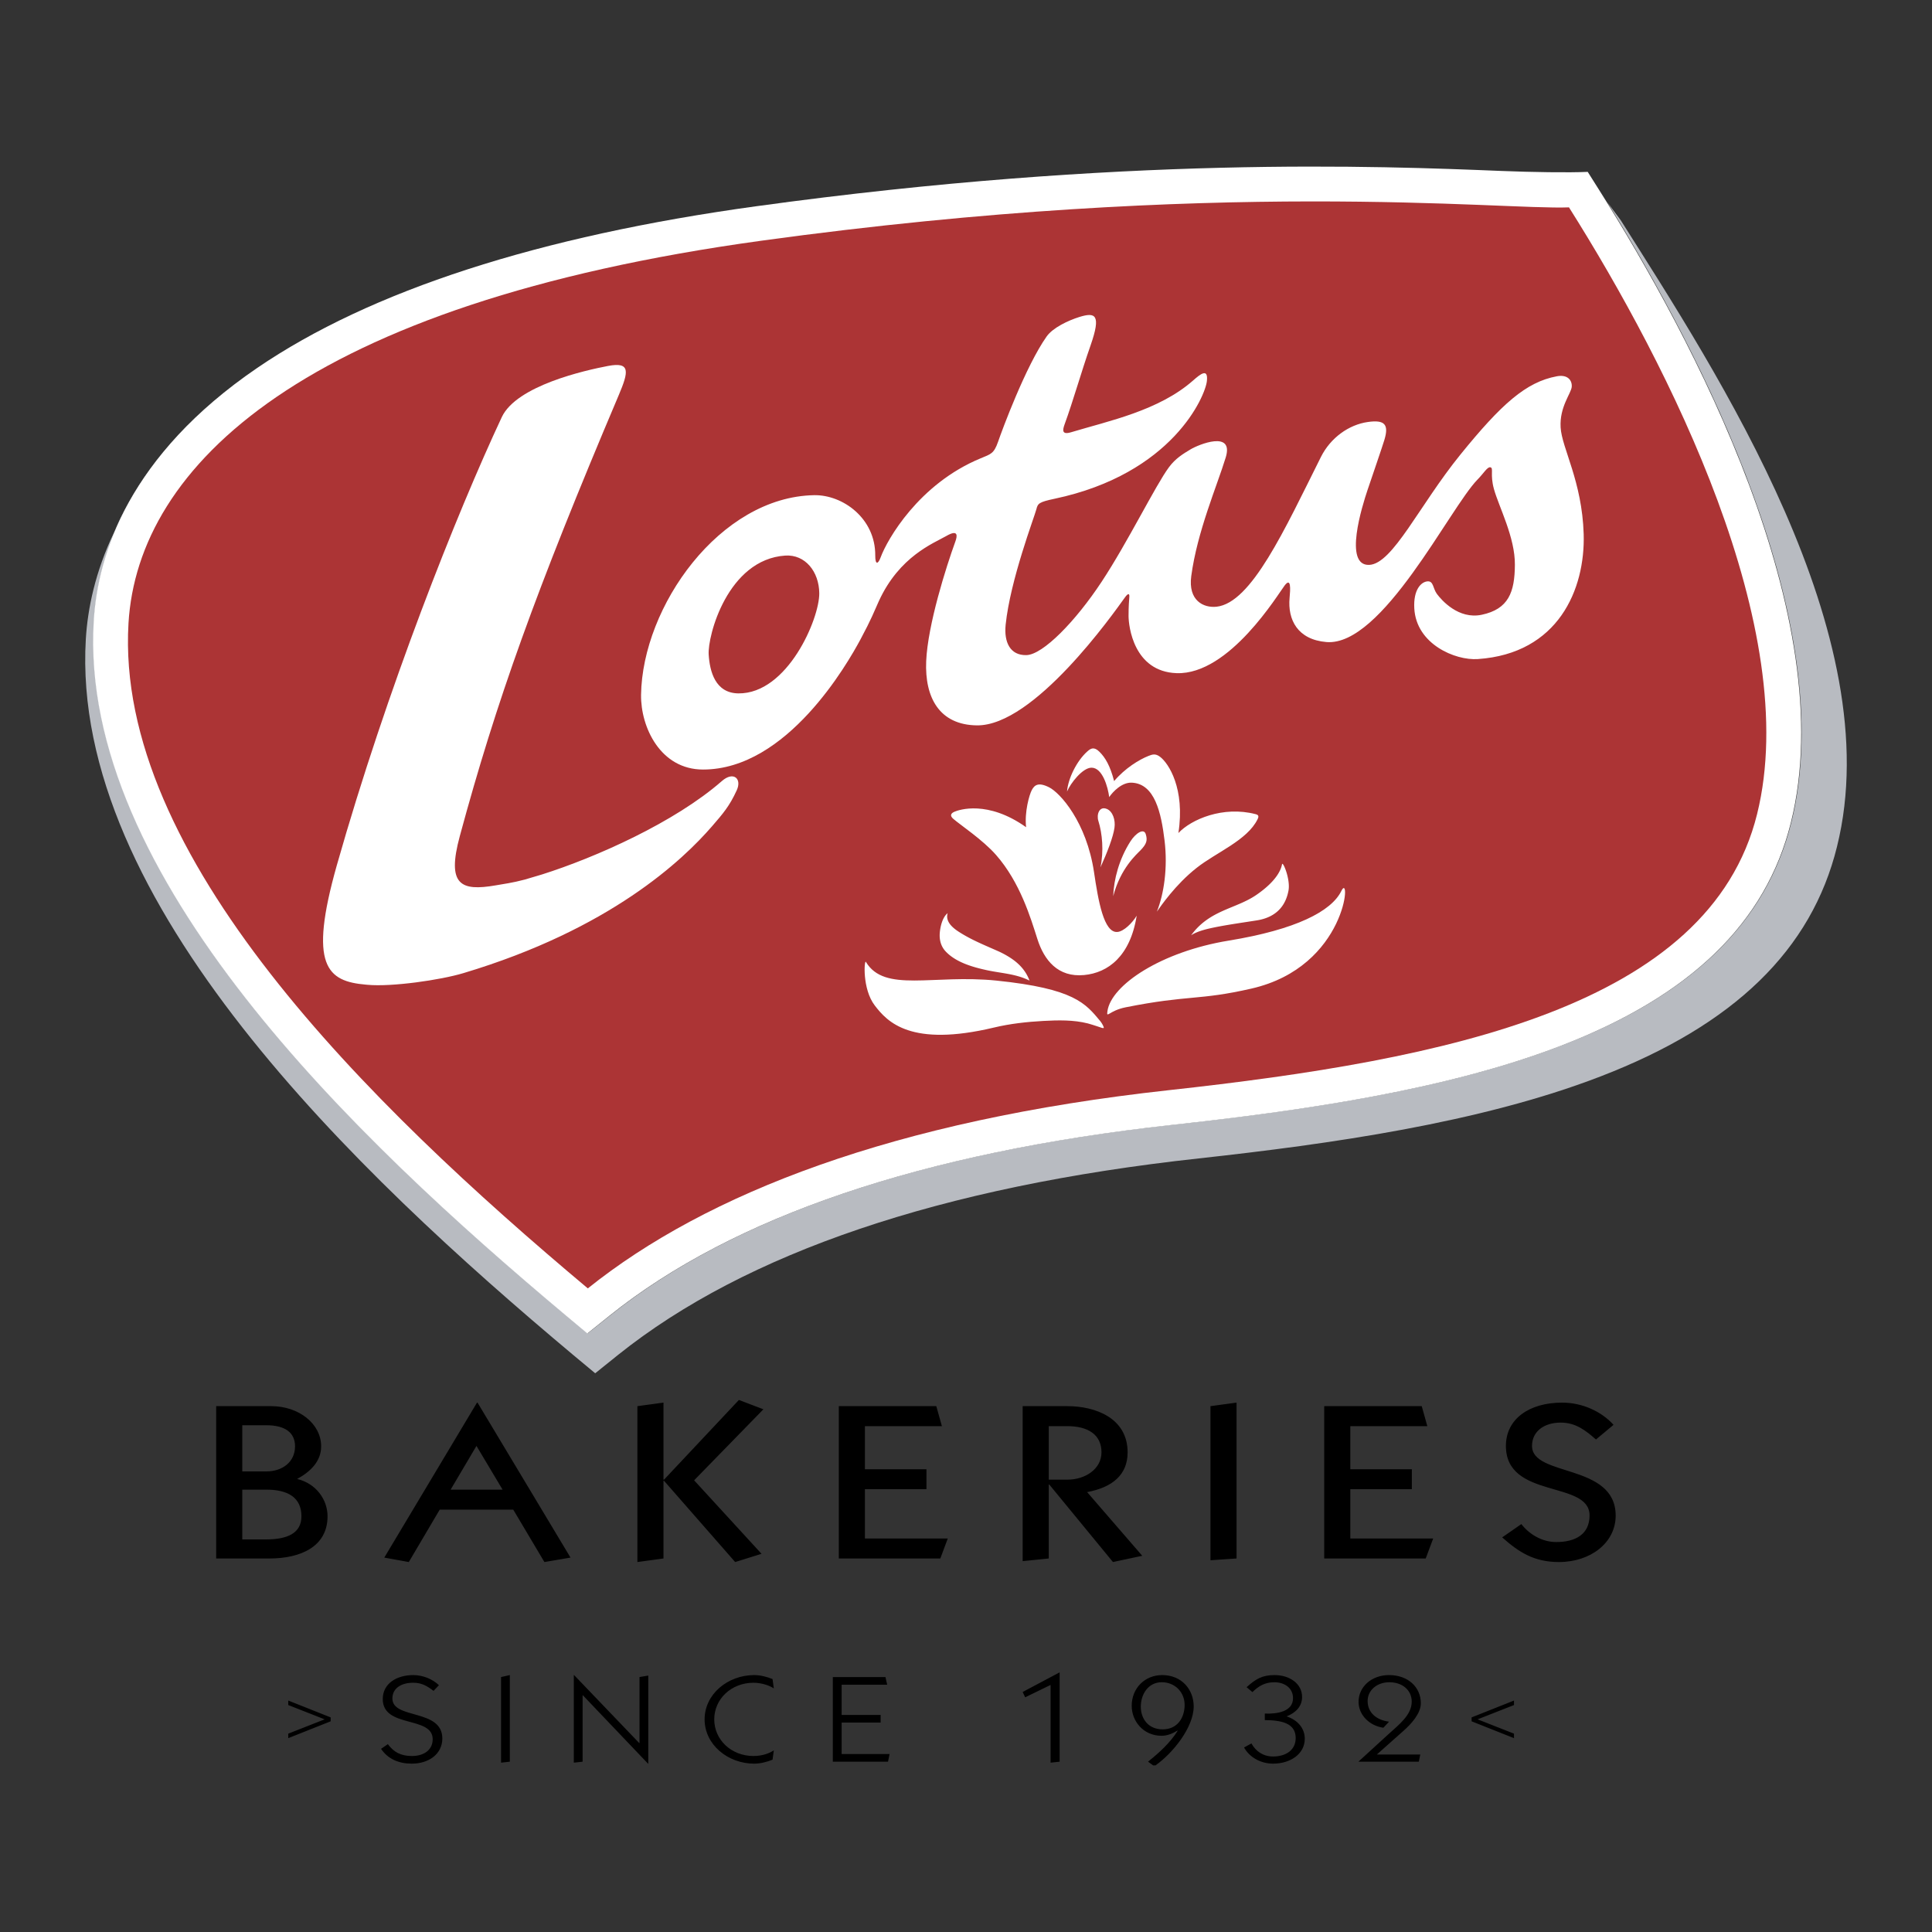 <svg xmlns="http://www.w3.org/2000/svg" width="2500" height="2500" viewBox="0 0 192.756 192.756"><rect x="0" y="0" width="192.756" height="192.756" fill="#333333" stroke="none"/><path fill-rule="evenodd" clip-rule="evenodd" fill="#fff" fill-opacity="0" d="M0 0h192.756v192.756H0V0z"/><path d="M24.172 148.621h2.393c2.154 0 3.509.778 3.509 2.659 0 1.708-1.436 2.306-3.509 2.306h-2.393v-4.965zm-2.604 6.869h5.316c3.137 0 5.795-1.198 5.795-4.21 0-1.615-1.09-3.257-3.032-3.723 1.41-.774 2.394-1.815 2.394-3.255 0-2.26-2.232-4.01-4.971-4.01h-5.502v15.198zm2.604-13.293h2.393c1.886 0 2.871.732 2.871 2.105 0 1.552-1.25 2.502-2.871 2.502h-2.393v-4.607zM44.959 148.621l2.578-4.362 2.605 4.362h-5.183zm-4.173 7.224l3.085-5.229h7.335l3.109 5.229 2.605-.443-9.277-15.463h-.053l-9.25 15.463 2.446.443zM63.593 155.845v-15.552l2.603-.355v7.688h.054l7.47-7.951 2.445.93-6.912 7.086 6.726 7.333-2.631.821-7.098-8.107h-.054v7.752l-2.603.355zM83.688 155.49v-15.197h9.727l.558 1.995h-7.681v4.297h6.14v1.991h-6.14v4.919h8.268l-.744 1.995H83.688zM104.635 142.288h1.859c2.02 0 3.402.819 3.402 2.614 0 1.661-1.621 2.724-3.402 2.724h-1.859v-5.338zm0 13.202v-7.377h.053l6.352 7.731 2.924-.622-5.502-6.355c2.498-.467 4.041-1.706 4.041-3.965 0-3.457-3.27-4.609-5.982-4.609h-4.49v15.462l2.604-.265zM120.768 155.667v-15.374l2.603-.355v15.552l-2.603.177zM132.117 155.49v-15.197h9.731l.556 1.995h-7.683v4.297h6.14v1.991h-6.14v4.919h8.269l-.746 1.995h-10.127zM151.787 152.056c.744.976 2.021 1.794 3.482 1.794 1.914 0 3.322-.773 3.322-2.658 0-3.522-8.346-1.594-8.346-6.933 0-2.679 2.312-4.32 5.609-4.32 2.02 0 3.934.888 5.129 2.217l-1.754 1.463c-.982-.865-1.994-1.687-3.51-1.687-1.674 0-2.869.887-2.869 2.327 0 3.123 8.346 1.706 8.346 6.955 0 2.703-2.498 4.631-5.662 4.631-2.498 0-4.012-.997-5.662-2.46l1.915-1.329zM32.391 171.539l-3.631-1.426v-.449l4.231 1.681v.39l-4.231 1.68v-.449l3.631-1.427zM38.697 174.015c.593.801 1.3 1.182 2.405 1.182 1.189 0 2.067-.603 2.067-1.673 0-2.363-4.982-1.071-4.982-4.011 0-1.54 1.386-2.39 3.043-2.39.962 0 1.924.396 2.562 1.009l-.538.566c-.61-.468-1.175-.812-2.024-.812-1.132 0-2.081.504-2.081 1.575 0 2.103 4.982.997 4.982 3.988 0 1.537-1.331 2.51-3.044 2.51-1.315 0-2.39-.468-3.07-1.478l.68-.466zM49.991 167.32l.876-.197v8.641l-.876.098v-8.542zM63.803 167.32l.877-.148v8.788h-.027l-6.498-6.818h-.028v6.622l-.877.098v-8.739h.027l6.498 6.78h.028v-6.583zM77.077 175.565c-.552.221-1.217.395-1.826.395-2.645 0-4.953-1.907-4.953-4.419 0-2.51 2.308-4.418 4.953-4.418.609 0 1.273.173 1.826.396l.127.934c-.396-.271-1.188-.565-2.023-.565-2.237 0-3.921 1.636-3.921 3.654 0 2.021 1.684 3.655 3.921 3.655.906 0 1.627-.294 2.023-.566l-.127.934zM83.091 175.764v-8.444h5.251l.172.762H83.97v3.017h3.891v.763H83.97V175h4.783l-.155.764h-5.507zM104.816 168.107l-2.533 1.234-.254-.53 3.664-1.946h.03v8.899l-.907.098v-7.755zM115.281 176.135c1.758-1.238 3.814-3.814 3.814-5.884 0-1.675-1.188-3.128-3.141-3.128-1.756 0-3.043 1.329-3.043 3.064 0 1.538 1.16 2.992 2.986 2.992.582 0 1.119-.237 1.57-.518l.029.022c-.752 1.197-1.842 2.191-2.957 3.079l.51.371h.232v.002zm-1.463-5.861c0-1.193.707-2.437 2.096-2.437 1.314 0 2.277.995 2.277 2.265 0 1.229-.68 2.436-2.193 2.436-1.43 0-2.18-1.059-2.18-2.264zM126.189 170.963c1.258.05 2.816-.198 2.816-1.539 0-.984-.807-1.586-1.871-1.586-.934 0-1.584.393-2.18.984l-.582-.491c.879-.779 1.502-1.208 2.789-1.208 1.486 0 2.748.837 2.748 2.191 0 .909-.609 1.562-1.543 1.93 1.119.37 1.811 1.196 1.811 2.229 0 1.55-1.473 2.486-3.156 2.486-1.246 0-2.365-.64-2.902-1.613l.738-.404c.41.762 1.16 1.304 2.15 1.304 1.273 0 2.264-.629 2.264-1.846 0-1.501-1.457-1.771-3.082-1.786v-.651zM138.543 173.006c.99-.913 2.305-1.882 2.305-3.235 0-1.146-.932-1.933-2.236-1.933-1.217 0-2.164.786-2.164 1.871 0 1.155.865 1.895 2.137 2.065l-.566.604c-1.441-.209-2.475-1.316-2.475-2.586 0-1.513 1.314-2.67 3.041-2.67 1.883 0 3.172 1.194 3.172 2.817 0 1.011-.963 2.07-1.729 2.744l-2.66 2.366h4.334l-.145.713h-6.029l3.015-2.756zM151.051 173.415l-4.229-1.68v-.39l4.229-1.681v.449l-3.631 1.426 3.631 1.427v.449z"/><path d="M57.128 135.134C35.533 117.035 7.002 89.956 8.563 63.754c.183-3.035.938-6.703 2.803-10.603 1.158-2.767 2.888-5.667 5.399-8.592-5.435 6.35-7.093 12.65-7.373 17.391-1.523 25.423 26.129 51.686 47.054 69.246l2.194 1.827 2.23-1.778c12.346-9.896 31.223-16.307 56.132-19.035 12.662-1.391 27.178-3.413 38.84-7.922 12.92-4.984 20.402-12.26 22.877-22.229 4.932-19.882-8.998-46.779-18.367-61.895l1.342 1.801c9.65 15.27 26.836 41.399 21.582 62.507-2.533 10.286-10.26 17.792-23.594 22.924-12.027 4.644-27.006 6.74-40.07 8.178-25.703 2.803-45.202 9.408-57.938 19.596l-2.291 1.841-2.255-1.877zM160.34 20.149c-.281-.451-.561-.902-.83-1.329.277.437.557.884.842 1.343l-.012-.014z" fill="#b8bbc1"/><path d="M75.492 20.571c-21.762 2.992-38.532 8.426-49.84 16.145C12.904 45.418 9.746 55.255 9.351 61.975 7.83 87.382 35.48 113.657 56.41 131.208l2.189 1.831 2.224-1.781c12.347-9.896 31.237-16.295 56.142-19.028 12.664-1.39 27.178-3.416 38.836-7.92 12.92-4.993 20.398-12.267 22.875-22.236 5.09-20.483-9.85-48.415-19.201-63.234l-1.068-1.693c-1.906.091-5.639.028-8.619-.092-12.239-.496-37.706-1.521-74.296 3.516z" fill="#fff"/><path d="M156.537 20.689c9.963 15.791 23.338 42.105 18.766 60.542-4.764 19.206-31.006 24.506-58.721 27.54-27.397 3.006-46.105 10.294-57.935 19.772-22.021-18.464-47.206-43.22-45.827-66.365.928-15.645 17.47-31.88 63.149-38.163 45.676-6.285 73.697-3.056 80.568-3.326z" fill="#ac3435"/><path d="M63.958 69.329c.129-8.834 7.869-19.756 17.269-19.925 2.866-.047 6.126 2.317 6.097 6.026-.004.93.273.906.546.156.636-1.725 3.783-7.306 9.967-9.859 1.008-.42 1.324-.456 1.734-1.634.404-1.175 2.768-7.574 4.852-10.522.611-.868 2.137-1.594 3.268-1.947 1.58-.484 2.197-.263 1.121 2.818-.953 2.724-1.729 5.516-2.602 7.91-.203.566-.281 1.057.662.771 3.732-1.125 8.74-2.146 12.162-5.16.732-.649 1.518-1.275 1.377.053-.15 1.477-3.408 9.259-15.223 11.751-1.525.321-1.648.468-1.787 1.034-.193.764-2.605 7.047-3.068 11.53-.178 1.755.455 3.069 2.07 3.03 1.65-.037 4.904-3.371 7.508-7.321 2.607-3.947 5.367-9.604 6.711-11.418.648-.881 1.414-1.342 2.178-1.8.77-.46 4.32-1.927 3.494.807-.889 2.904-2.846 7.393-3.443 11.851-.326 2.438 1.219 3.192 2.523 3.053 3.482-.38 6.777-7.666 10.418-14.948.961-1.913 2.779-3.213 4.678-3.482 1.693-.242 2.119.25 1.646 1.799-.223.736-1.184 3.525-1.688 5.02-.5 1.494-2.422 7.563.191 7.437 2.344-.118 4.98-5.943 9.082-11 4.102-5.06 6.555-7.245 9.617-7.815 1.066-.205 1.535.381 1.496 1.03-.037.657-1.23 1.995-1.111 4.065.115 2.068 2.141 5.364 2.301 10.648.162 5.522-2.545 11.925-10.564 12.469-2.248.156-6.143-1.486-6.336-5.057-.104-1.89.699-2.648 1.311-2.695.611-.055.537.682.934 1.237.475.646 2.172 2.579 4.477 2.096 2.682-.565 3.297-2.252 3.314-4.979.029-2.737-1.604-5.802-2.09-7.565-.41-1.48-.002-2.101-.359-2.171-.299-.059-.666.604-1.279 1.225-2.758 2.813-9.51 16.685-15.08 16.211-2.875-.244-3.871-2.232-3.67-4.403.084-.882.156-2.076-.482-1.255-.639.819-5.512 8.947-10.793 8.762-4.295-.152-4.791-4.715-4.791-5.708 0-.997.051-1.546.078-1.903.027-.36-.129-.377-.436.049-1.172 1.633-9.068 12.847-14.777 12.771-3.729-.048-5.208-2.756-5.056-6.399.156-3.641 1.995-9.424 2.913-11.952.176-.488.346-1.27-.918-.536-1.265.725-4.654 2.007-6.713 6.479-.467 1.029-.734 1.778-1.836 3.829-1.297 2.414-7.316 12.986-15.71 12.986-4.256-.001-6.225-4.231-6.183-7.449zm6.748-4.006c.108 1.63.634 3.83 2.965 3.857 4.905.048 8.091-7.458 8.068-9.99-.024-2.172-1.411-3.888-3.397-3.76-5.746.39-7.764 8.026-7.636 9.893z" fill="#fff"/><path d="M72.021 77.926c-4.698 4.115-12.581 7.622-17.962 9.324-.595.18-1.166.353-1.703.505-1.197.322-2.203.456-2.905.578-3.473.599-4.906-.017-3.574-4.922 3.626-13.397 7.539-24.374 15.861-44.002.987-2.335 1.181-3.33-1.08-2.897-2.252.428-9.115 1.954-10.594 5.104-4.519 9.652-11.482 27.172-16.459 44.712-2.852 10.063-.966 11.579 2.908 11.911l.142.013c2.424.227 7.282-.473 9.578-1.163 14.66-4.389 21.894-11.291 24.809-14.654 1.09-1.259 1.744-2.013 2.464-3.59.534-1.158-.328-1.93-1.485-.919zM111.482 92.982c-1.355.108-1.906-3.096-2.33-5.957-.754-5.036-3.393-7.925-4.48-8.474-1.09-.549-1.467-.217-1.73.276-.246.458-.738 2.179-.568 3.704-3.844-2.729-6.706-1.732-7.134-1.549-.426.176-.457.432-.132.713.689.602 2.94 2.092 4.265 3.6 2.408 2.74 3.457 6.293 4.131 8.403.672 2.102 2.047 3.832 4.658 3.583 2.396-.225 4.605-1.882 5.246-5.922-.435.729-1.293 1.576-1.926 1.623zm-.289-10.404c.109-.776-.176-1.618-.752-1.866-.775-.33-1.055.572-.857 1.19.4 1.27.549 3.024.209 4.635.67-1.466 1.277-3.049 1.4-3.959zm2.588 2.264c.625-.645.723-1.009.529-1.625-.191-.619-1.002-.096-1.527.728-1.129 1.768-1.658 3.778-1.717 5.465.729-2.785 2.33-4.171 2.715-4.568zm-4.898-8.249c1.117-.023 1.656 1.944 1.783 2.933.377-.552 1.273-1.485 2.256-1.439 2.299.11 2.932 3.014 3.266 5.767.334 2.752-.07 5.364-.766 7.1.352-.489 1.822-2.682 3.977-4.375 1.949-1.54 5.035-2.737 6.068-4.841.166-.332.07-.437-.193-.509-3.258-.848-6.422.519-7.705 1.883.68-4.436-.979-6.964-1.826-7.603-.471-.358-.777-.238-1.166-.087-.914.362-2.32 1.212-3.422 2.508-.385-1.507-.881-2.356-1.471-2.932-.541-.533-.865-.325-1.197-.032-1.062.945-1.928 2.707-2.029 4.007.351-.835 1.544-2.361 2.425-2.38zM110.488 100.888c.373-2.621 5.381-5.944 12.096-7.042 6.717-1.099 10.254-2.925 11.246-4.961.986-2.035.59 7.557-8.979 9.747-5.281 1.209-6.246.609-12.549 1.868-1.65.333-1.927 1.157-1.814.388zM109.773 101.876c-1.465-1.752-2.561-3.24-10.354-4.042-6.346-.643-11.166 1.242-13.028-1.865-.165-.275-.386 2.694.885 4.347 1.261 1.654 3.592 4.179 11.885 2.204 1.615-.387 3.275-.569 4.928-.661 1.482-.08 3.004-.117 4.447.248.303.077.596.185.893.275.451.146.656.248.693.158.026-.058-.155-.425-.349-.664z" fill="#fff"/><path d="M118.834 93.32c1.848-2.554 4.469-2.624 6.525-4.043 2.189-1.505 2.484-2.691 2.549-3.048.072-.355.854 1.488.645 2.624-.213 1.135-.883 2.625-3.193 2.979-1.842.287-3.332.497-4.609.783-1.448.315-1.917.705-1.917.705zM100.863 95.6a9.007 9.007 0 0 0-1.387-.749c-1.26-.559-2.508-1.062-3.681-1.801-.653-.402-1.519-1.056-1.246-1.945-.545.429-.737 1.402-.785 1.942-.061.685.096 1.351.572 1.863 1.027 1.105 2.711 1.579 4.133 1.888 1.449.312 2.891.356 4.244 1.036-.359-.982-1.031-1.689-1.85-2.234z" fill="#fff"/></svg>
